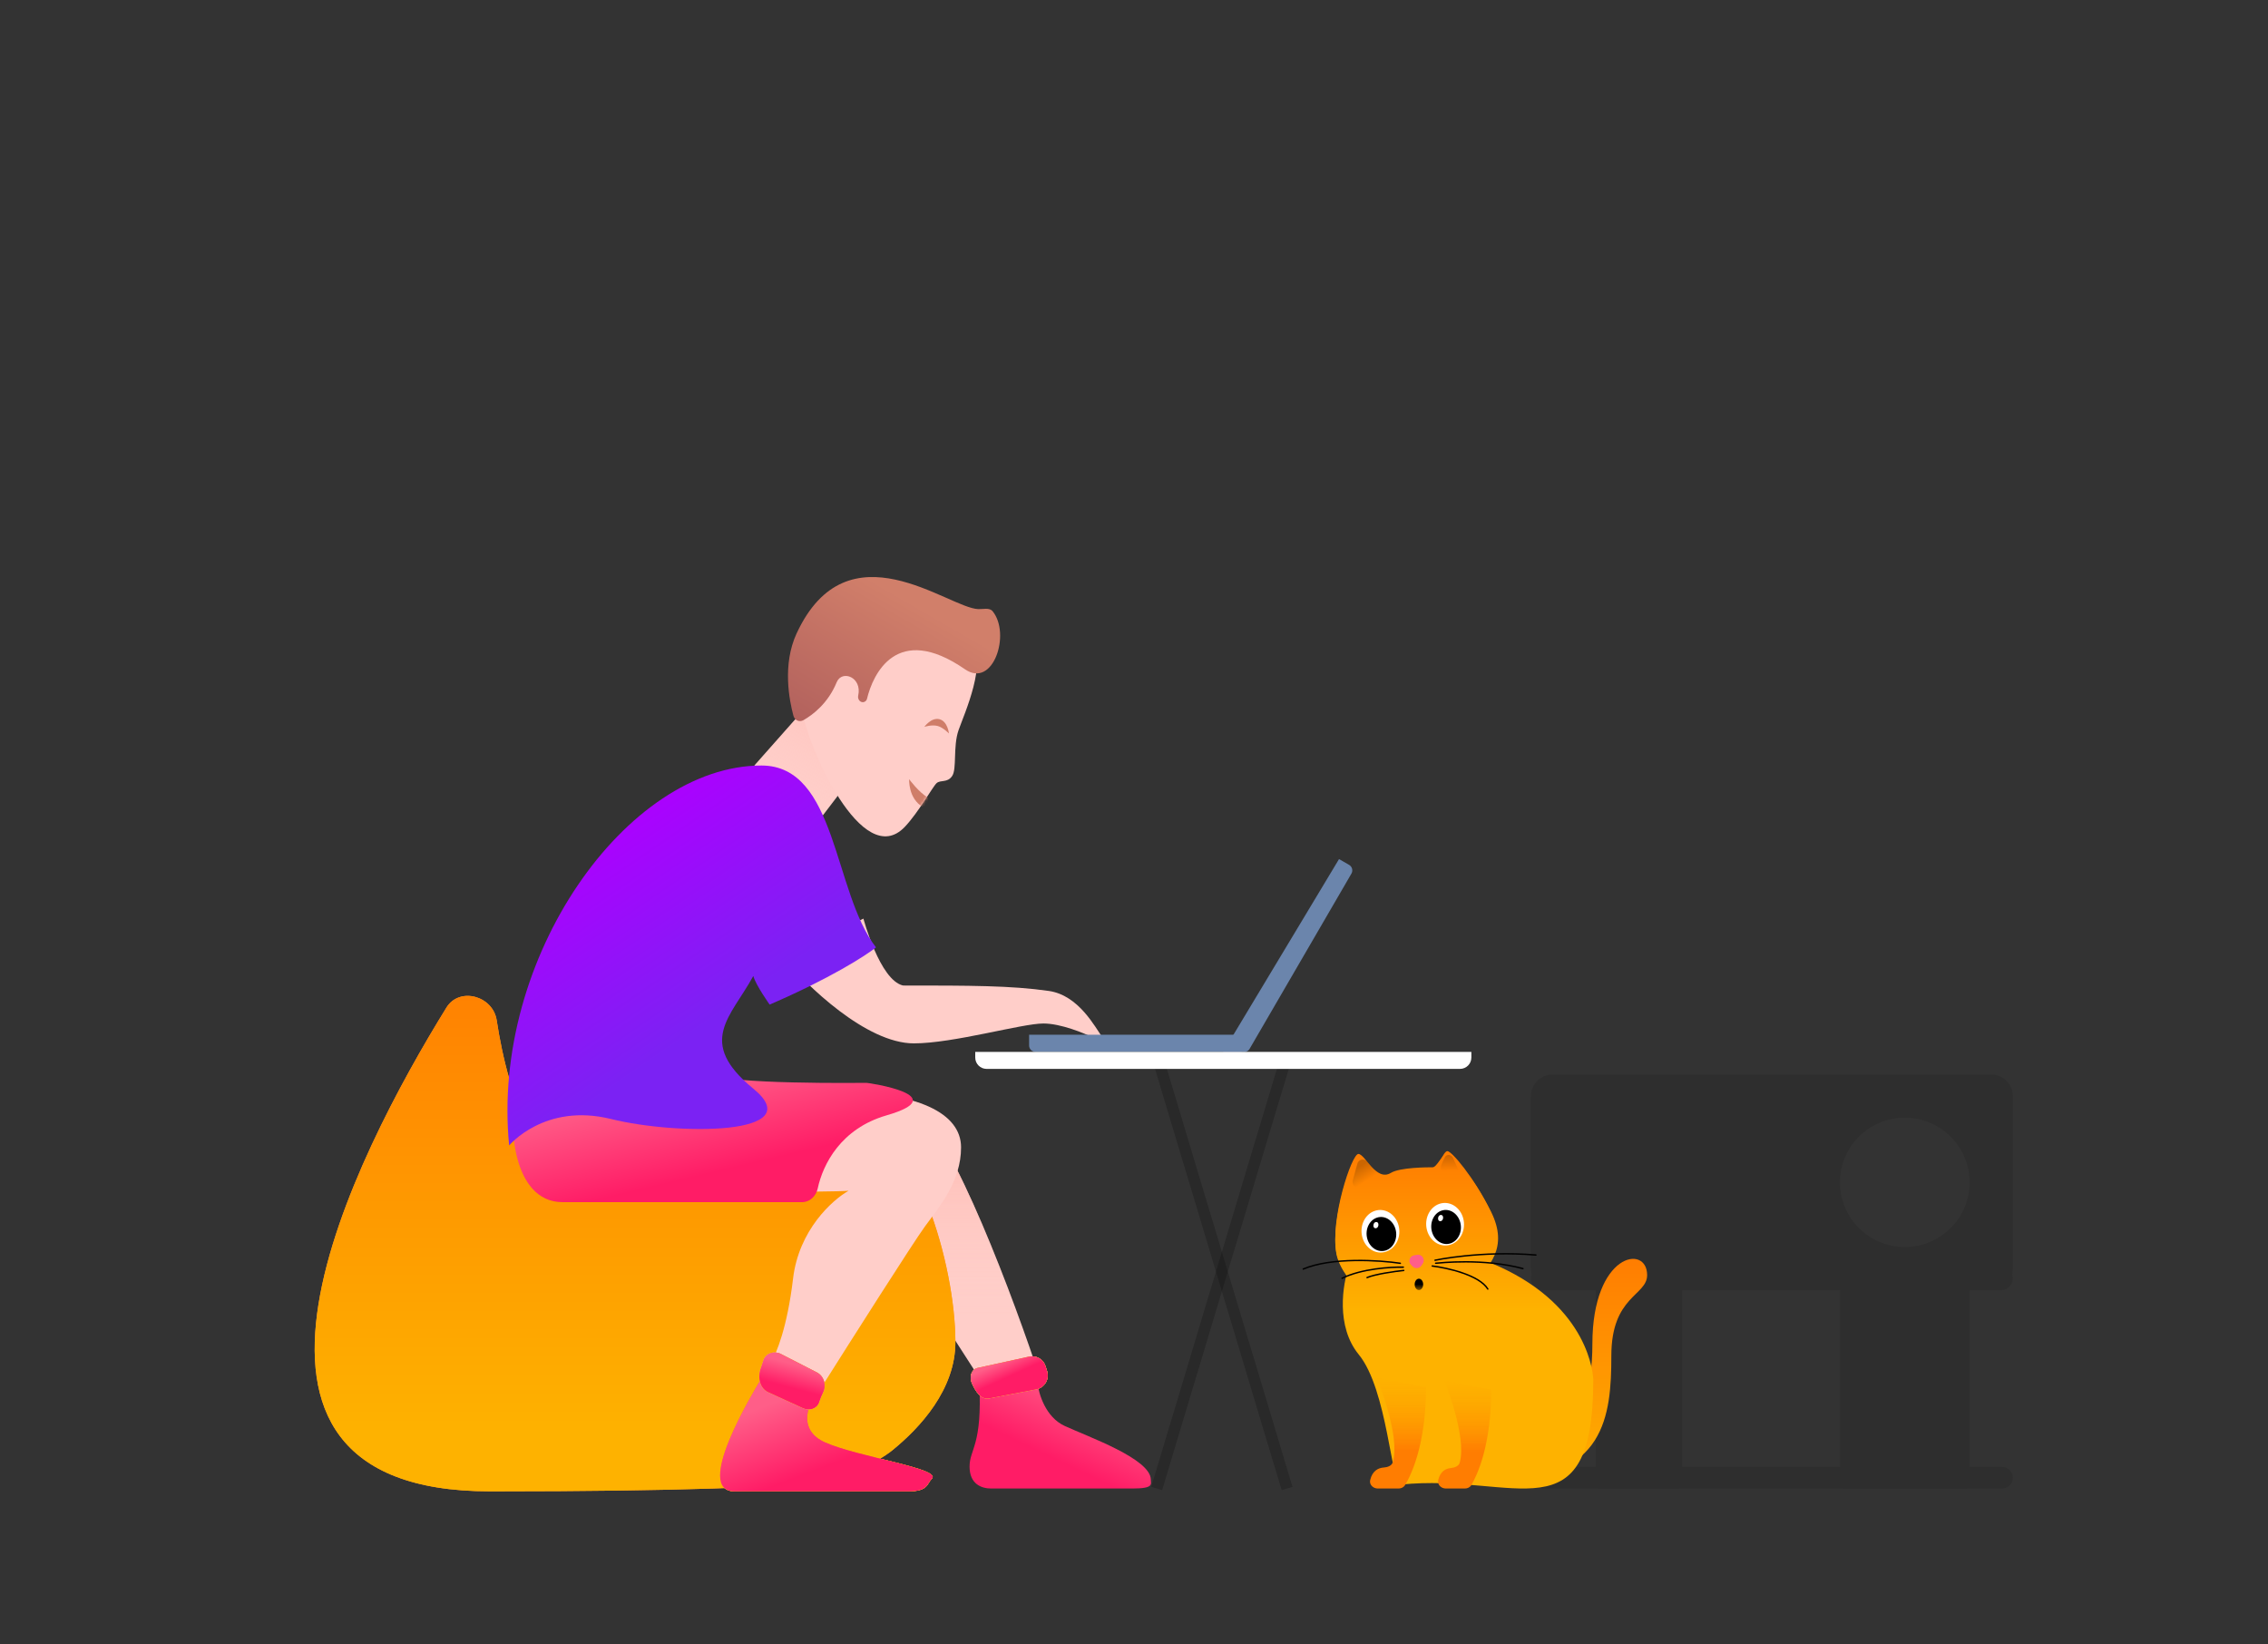 <svg width="800" height="580" viewBox="0 0 800 580" fill="none" xmlns="http://www.w3.org/2000/svg">
<rect x="0" y="0" width="800" height="580" fill="#333333" stroke="none"/>
<path d="M322.165 245.657L296.563 235.634L266.432 269.606C263.561 272.871 263.929 277.925 267.333 280.711L278.522 289.797C281.926 292.582 286.869 291.99 289.53 288.521L322.165 245.657Z" fill="#FFCEC9"/>
<path d="M322.165 245.657L296.563 235.634L266.432 269.606C263.561 272.871 263.929 277.925 267.333 280.711L278.522 289.797C281.926 292.582 286.869 291.99 289.53 288.521L322.165 245.657Z" fill="url(#paint0_linear)" style="mix-blend-mode:multiply"/>
<path d="M319.191 291.597C324.054 286.446 328.986 277.477 330.367 276.223C331.749 274.969 334.162 276.198 335.839 273.72C337.578 271.278 336.108 263.291 338.107 257.552C340.106 251.813 348.639 233.19 342.447 225.84C336.255 218.49 324.608 206.925 310.503 215.274C296.433 223.562 281.754 243.151 282.882 250.449C284.686 262.736 304.118 307.517 319.191 291.597Z" fill="#FFCEC9"/>
<!--<path d="M345.091 214.835C346.798 214.888 349.03 214.245 350.114 215.565C356.642 223.507 350.333 242.917 340.406 236.067C316.29 219.395 307.867 237.87 305.825 246.466C305.671 247.114 305.132 247.598 304.468 247.657C303.296 247.763 302.455 246.512 302.713 245.364C304.18 238.829 296.991 236.128 295.132 240.618C292.08 248.1 286.652 252.144 283.408 253.997C281.98 254.811 280.306 254.045 279.875 252.459C278.376 246.942 275.929 234.328 280.984 223.423C298.999 184.584 334.489 214.505 345.091 214.835Z" fill="#69615B"/>-->
<path d="M345.091 214.835C346.798 214.888 349.03 214.245 350.114 215.565C356.642 223.507 350.333 242.917 340.406 236.067C316.29 219.395 307.867 237.87 305.825 246.466C305.671 247.114 305.132 247.598 304.468 247.657C303.296 247.763 302.455 246.512 302.713 245.364C304.18 238.829 296.991 236.128 295.132 240.618C292.08 248.1 286.652 252.144 283.408 253.997C281.98 254.811 280.306 254.045 279.875 252.459C278.376 246.942 275.929 234.328 280.984 223.423C298.999 184.584 334.489 214.505 345.091 214.835Z" fill="url(#paint1_linear)"/>
<path d="M326.031 256.373C326.031 256.373 328.515 252.898 331.413 253.674C334.311 254.451 334.724 258.703 334.724 258.703C334.724 258.703 332.649 256.563 330.774 256.061C328.643 255.49 326.031 256.373 326.031 256.373Z" fill="#CF7D69"/>
<mask id="mask0" mask-type="alpha" maskUnits="userSpaceOnUse" x="277" y="203" width="76" height="92">
<path d="M319.191 291.597C324.054 286.446 328.986 277.477 330.367 276.223C331.749 274.969 334.162 276.198 335.839 273.72C337.578 271.278 336.108 263.291 338.107 257.552C340.106 251.813 348.639 233.19 342.447 225.84C336.255 218.49 324.608 206.925 310.503 215.274C296.433 223.562 281.754 243.151 282.882 250.449C284.686 262.736 304.118 307.517 319.191 291.597Z" fill="#FFCEC9"/>
<path d="M345.091 214.835C346.798 214.888 349.03 214.245 350.114 215.565C356.642 223.507 350.333 242.917 340.406 236.067C316.29 219.395 307.867 237.87 305.825 246.466C305.671 247.114 305.132 247.598 304.468 247.657C303.296 247.763 302.455 246.512 302.713 245.364C304.18 238.829 296.991 236.128 295.132 240.618C292.08 248.1 286.652 252.144 283.408 253.997C281.98 254.811 280.306 254.045 279.875 252.459C278.376 246.942 275.929 234.328 280.984 223.423C298.999 184.584 334.489 214.505 345.091 214.835Z" fill="#69615B"/>
<path d="M345.091 214.835C346.798 214.888 349.03 214.245 350.114 215.565C356.642 223.507 350.333 242.917 340.406 236.067C316.29 219.395 307.867 237.87 305.825 246.466C305.671 247.114 305.132 247.598 304.468 247.657C303.296 247.763 302.455 246.512 302.713 245.364C304.18 238.829 296.991 236.128 295.132 240.618C292.08 248.1 286.652 252.144 283.408 253.997C281.98 254.811 280.306 254.045 279.875 252.459C278.376 246.942 275.929 234.328 280.984 223.423C298.999 184.584 334.489 214.505 345.091 214.835Z" fill="url(#paint2_linear)"/>
</mask>
<g mask="url(#mask0)">
<path d="M336.531 283.968C336.531 283.968 330.844 287.723 325.565 284.675C320.286 281.628 320.694 274.824 320.694 274.824C320.694 274.824 324.031 279.443 327.447 281.415C331.329 283.656 336.531 283.968 336.531 283.968Z" fill="#CF7D69"/>
</g>
<g opacity="0.1">
<path d="M649.013 448.198C649.013 447.358 649.696 446.677 650.538 446.677H693.229C694.071 446.677 694.753 447.358 694.753 448.198V523.479C694.753 524.319 694.071 525 693.229 525H650.538C649.696 525 649.013 524.319 649.013 523.479V448.198Z" fill="black"/>
<path d="M562.87 448.198C562.87 447.358 563.553 446.677 564.395 446.677H591.839C592.681 446.677 593.363 447.358 593.363 448.198V523.479C593.363 524.319 592.681 525 591.839 525H564.395C563.553 525 562.87 524.319 562.87 523.479V448.198Z" fill="black"/>
<path d="M540 450.859C540 448.55 541.877 446.677 544.193 446.677H705.807C708.123 446.677 710 448.55 710 450.859C710 453.169 708.123 455.042 705.807 455.042H544.193C541.877 455.042 540 453.169 540 450.859Z" fill="black"/>
<path d="M540 521.198C540 519.098 541.707 517.396 543.812 517.396H706.188C708.293 517.396 710 519.098 710 521.198C710 523.298 708.293 525 706.188 525H543.812C541.707 525 540 523.298 540 521.198Z" fill="black"/>
<path fill-rule="evenodd" clip-rule="evenodd" d="M547.623 379C543.413 379 540 382.405 540 386.604V447.438C540 451.637 543.413 455.042 547.623 455.042H702.377C706.587 455.042 710 451.637 710 447.438V386.604C710 382.405 706.587 379 702.377 379H547.623ZM671.883 439.833C684.514 439.833 694.753 429.62 694.753 417.021C694.753 404.422 684.514 394.208 671.883 394.208C659.253 394.208 649.013 404.422 649.013 417.021C649.013 429.62 659.253 439.833 671.883 439.833Z" fill="black"/>
</g>
<path d="M525.575 426.879C531.677 439.473 525.129 446.454 518.432 453.282C495.365 473.464 473.638 453.889 471.406 441.901C469.174 429.913 476.763 407 479.145 407C481.526 407 485.395 416.863 490.604 413.677C493.829 411.703 503.708 411.704 505.304 411.704L505.336 411.704C506.825 411.704 508.759 407 510.247 407C511.736 407 519.474 414.284 525.575 426.879Z" fill="url(#paint3_linear)"/>
<path d="M344.804 485L315.771 439.905C312.826 423.604 309.712 391 320.82 391C331.928 391 354.902 450.703 365 480.554L344.804 485Z" fill="#FFCEC9"/>
<path d="M344.804 485L315.771 439.905C312.826 423.604 309.712 391 320.82 391C331.928 391 354.902 450.703 365 480.554L344.804 485Z" fill="url(#paint4_linear)" style="mix-blend-mode:multiply"/>
<path d="M322.343 368C305.583 368 284.464 347.594 276 337.391L304.567 324C304.567 324 310.281 345.681 318.534 347.594C342.022 347.594 356.624 347.594 369.955 349.507C380.513 351.022 386.249 362.261 389 366.087H385.826C382.44 364.386 374.145 360.986 368.051 360.986C360.433 360.986 336.309 368 322.343 368Z" fill="#FFCEC9"/>
<path d="M303.176 397.93C283.794 397.93 267.832 422.559 220.326 422.559C190.339 422.559 179.281 386.475 175.203 359.863C173.878 351.216 162.068 347.942 157.47 355.384C125.598 406.972 63.868 526 172.821 526C242.174 526 274.774 524.399 290.031 522.793C296.568 522.105 309.628 515.69 314.728 511.542C324.525 503.574 337 490.13 337 473.332C337 445.672 322.557 397.93 303.176 397.93Z" fill="#FE973C"/>
<path d="M303.176 397.93C283.794 397.93 267.832 422.559 220.326 422.559C190.339 422.559 179.281 386.475 175.203 359.863C173.878 351.216 162.068 347.942 157.47 355.384C125.598 406.972 63.868 526 172.821 526C242.174 526 274.774 524.399 290.031 522.793C296.568 522.105 309.628 515.69 314.728 511.542C324.525 503.574 337 490.13 337 473.332C337 445.672 322.557 397.93 303.176 397.93Z" fill="url(#paint5_linear)"/>
<path d="M235.134 420.518C180.079 420.518 183.308 391.773 191.804 377.4C214.106 376.344 258.711 374.864 258.711 377.4C258.711 380.571 265.083 385.01 294.395 385.01C323.707 385.01 339 392.619 339 404.666C339 416.714 331.353 425.591 326.256 432.566C322.178 438.146 300.342 472.514 289.935 489L272.093 480.123C273.792 477.586 277.7 468.202 279.739 450.955C281.758 433.882 293.517 423.271 299.317 419.983C297.132 420.205 282.548 420.518 235.134 420.518Z" fill="#FFCEC9"/>
<path d="M198.456 424C180.347 424 179.511 394.881 182.061 388.93C203.312 382.767 248.929 375.675 251.479 378.735C254.667 382.561 305.033 381.923 305.67 381.923C306.308 381.923 336.91 386.386 312.683 393.399C296.662 398.036 290.283 410.545 288.433 419.184C287.865 421.832 285.665 424 282.956 424H253.392H198.456Z" fill="url(#paint6_linear)"/>
<path d="M268.596 270C220.976 270 173.072 337.965 179.599 404C179.599 404 192.13 388.868 215.565 394.684C239 400.5 285.961 400.524 265.71 383.962C245.458 367.4 257.876 358.68 265.71 344.234C266.672 347.597 271.482 354.324 271.482 354.324C292.838 345.099 305.392 337.027 309 334.144C293.848 314.684 295.291 270 268.596 270Z" fill="url(#paint7_linear)"/>
<path opacity="0.2" d="M454 372L408 525" stroke="black" stroke-width="4"/>
<path opacity="0.2" d="M408 372L454 525" stroke="black" stroke-width="4"/>
<path d="M363 364.956H439.81V368.734C439.81 369.985 438.789 371 437.529 371H365.281C364.021 371 363 369.985 363 368.734V364.956Z" fill="#6B85AC"/>
<path d="M431.445 371L472.321 303L475.859 305.029C476.95 305.655 477.324 307.041 476.694 308.125L440.776 369.927C440.146 371.011 439.05 371 439.05 371H431.445Z" fill="#6B85AC"/>
<path d="M519 371H344V373C344 375.209 345.791 377 348 377H515C517.209 377 519 375.209 519 373V371Z" fill="white"/>
<path d="M320.411 526H259.138C244.377 526 265.894 490.744 268.074 487L287.222 492.754C284.669 496.377 281.86 504.646 291.051 508.738C302.54 513.852 332.252 517.971 328.709 521.525C326.906 523.333 327.432 526 320.411 526Z" fill="url(#paint8_linear)"/>
<path d="M320.411 526H259.138C244.377 526 265.894 490.744 268.074 487L287.222 492.754C284.669 496.377 281.86 504.646 291.051 508.738C302.54 513.852 332.252 517.971 328.709 521.525C326.906 523.333 327.432 526 320.411 526Z" fill="url(#paint9_linear)"/>
<path d="M320.411 526H259.138C244.377 526 265.894 490.744 268.074 487L287.222 492.754C284.669 496.377 281.86 504.646 291.051 508.738C302.54 513.852 332.252 517.971 328.709 521.525C326.906 523.333 327.432 526 320.411 526Z" fill="url(#paint10_linear)"/>
<path d="M320.411 526H259.138C244.377 526 265.894 490.744 268.074 487L287.222 492.754C284.669 496.377 281.86 504.646 291.051 508.738C302.54 513.852 332.252 517.971 328.709 521.525C326.906 523.333 327.432 526 320.411 526Z" fill="url(#paint11_linear)"/>
<path d="M269.315 479.694C270.212 477.203 273.1 476.347 275.457 477.554L288.092 484.023C290.669 485.342 291.566 488.56 290.305 491.167C289.822 492.164 289.39 493.161 289.136 493.979C289.073 494.181 289.009 494.378 288.943 494.569C288.146 496.899 285.496 497.686 283.257 496.66L270.984 491.036C267.921 489.632 267.176 485.619 268.4 482.48C268.531 482.145 268.647 481.806 268.744 481.465C268.92 480.844 269.115 480.25 269.315 479.694Z" fill="#C4C4C4"/>
<path d="M269.315 479.694C270.212 477.203 273.1 476.347 275.457 477.554L288.092 484.023C290.669 485.342 291.566 488.56 290.305 491.167C289.822 492.164 289.39 493.161 289.136 493.979C289.073 494.181 289.009 494.378 288.943 494.569C288.146 496.899 285.496 497.686 283.257 496.66L270.984 491.036C267.921 489.632 267.176 485.619 268.4 482.48C268.531 482.145 268.647 481.806 268.744 481.465C268.92 480.844 269.115 480.25 269.315 479.694Z" fill="url(#paint12_linear)"/>
<path d="M269.315 479.694C270.212 477.203 273.1 476.347 275.457 477.554L288.092 484.023C290.669 485.342 291.566 488.56 290.305 491.167C289.822 492.164 289.39 493.161 289.136 493.979C289.073 494.181 289.009 494.378 288.943 494.569C288.146 496.899 285.496 497.686 283.257 496.66L270.984 491.036C267.921 489.632 267.176 485.619 268.4 482.48C268.531 482.145 268.647 481.806 268.744 481.465C268.92 480.844 269.115 480.25 269.315 479.694Z" fill="url(#paint13_linear)"/>
<path d="M269.315 479.694C270.212 477.203 273.1 476.347 275.457 477.554L288.092 484.023C290.669 485.342 291.566 488.56 290.305 491.167C289.822 492.164 289.39 493.161 289.136 493.979C289.073 494.181 289.009 494.378 288.943 494.569C288.146 496.899 285.496 497.686 283.257 496.66L270.984 491.036C267.921 489.632 267.176 485.619 268.4 482.48C268.531 482.145 268.647 481.806 268.744 481.465C268.92 480.844 269.115 480.25 269.315 479.694Z" fill="url(#paint14_linear)"/>
<path d="M375.492 502.904C368.794 499.803 366.358 491.533 365.977 487.786C357.351 480.808 345.128 482.031 345.425 487.786C346.567 509.882 342 511.045 342 517.247C342 523.449 346.186 525 349.612 525H399.469C407.081 525 405.939 523.449 405.939 521.899C405.939 514.533 383.865 506.78 375.492 502.904Z" fill="url(#paint15_linear)"/>
<path d="M342.812 487.862C341.859 485.767 342.556 482.973 344.804 482.479L362.964 478.484C365.5 477.926 368.041 479.402 368.812 481.882L369.354 483.622C370.239 486.469 368.454 489.452 365.527 490.017L348.977 493.211C345.94 493.797 344.093 490.677 342.812 487.862Z" fill="#C4C4C4"/>
<path d="M342.812 487.862C341.859 485.767 342.556 482.973 344.804 482.479L362.964 478.484C365.5 477.926 368.041 479.402 368.812 481.882L369.354 483.622C370.239 486.469 368.454 489.452 365.527 490.017L348.977 493.211C345.94 493.797 344.093 490.677 342.812 487.862Z" fill="url(#paint16_linear)"/>
<path d="M342.812 487.862C341.859 485.767 342.556 482.973 344.804 482.479L362.964 478.484C365.5 477.926 368.041 479.402 368.812 481.882L369.354 483.622C370.239 486.469 368.454 489.452 365.527 490.017L348.977 493.211C345.94 493.797 344.093 490.677 342.812 487.862Z" fill="url(#paint17_linear)"/>
<path d="M342.812 487.862C341.859 485.767 342.556 482.973 344.804 482.479L362.964 478.484C365.5 477.926 368.041 479.402 368.812 481.882L369.354 483.622C370.239 486.469 368.454 489.452 365.527 490.017L348.977 493.211C345.94 493.797 344.093 490.677 342.812 487.862Z" fill="url(#paint18_linear)"/>
<path d="M568.372 478.198C568.372 457.03 581 457.03 581 449.726C581 438.695 561.686 441.974 561.686 474.024C561.686 506.073 546.384 507.713 540.293 512.036C534.202 516.359 490.378 522 528.262 522C566.146 522 568.372 499.365 568.372 478.198Z" fill="url(#paint19_linear)"/>
<path d="M528.64 446.636C560.654 461.14 562 485.065 562 486.71C562 542.784 534.471 519.453 494.083 523.613C490.775 523.953 489.446 490.149 479.273 477.738C471.135 467.809 473.588 452.866 475.832 446.636C482.764 441.801 503.029 435.032 528.64 446.636Z" fill="url(#paint20_linear)"/>
<path d="M525.984 427.476C532.132 439.885 525.535 446.762 518.788 453.49C495.548 473.374 473.658 454.088 471.409 442.277C469.16 430.466 476.807 407.891 479.206 407.891C481.605 407.891 485.503 417.609 490.75 414.469C494 412.525 503.953 412.525 505.561 412.526L505.594 412.526C507.093 412.526 509.042 406 510.542 406C512.041 406 519.837 415.067 525.984 427.476Z" fill="url(#paint21_linear)"/>
<path d="M485.609 486C485.609 486 494.061 506.017 491.303 515.681C490.926 517.005 489.444 517.501 488.07 517.598C486.327 517.72 484.108 518.594 483.306 522.02C482.929 523.633 484.343 525 486 525H493.343C494.263 525 495.126 524.579 495.604 523.793C497.67 520.4 503 509.667 503 489.239" fill="url(#paint22_linear)"/>
<path d="M509.478 487C509.478 487 517.446 506.353 514.918 515.81C514.557 517.161 513.048 517.662 511.657 517.801C510.04 517.962 508.059 518.85 507.308 522.021C506.927 523.633 508.343 525 510 525H516.73C517.663 525 518.535 524.568 519.009 523.765C520.996 520.395 526 509.943 526 490.156" fill="url(#paint23_linear)"/>
<ellipse rx="6.722" ry="7.469" transform="matrix(-0.95 0.312 0.261 0.965 486.922 434.267)" fill="white"/>
<ellipse rx="6.722" ry="7.469" transform="matrix(-0.95 0.312 0.261 0.965 509.733 431.782)" fill="white"/>
<ellipse rx="5.257" ry="5.99" transform="matrix(-0.95 0.312 0.261 0.965 487.271 435.24)" fill="white"/>
<ellipse rx="5.257" ry="5.99" transform="matrix(-0.95 0.312 0.261 0.965 487.271 435.24)" fill="url(#paint24_linear)"/>
<ellipse rx="5.257" ry="5.99" transform="matrix(-0.95 0.312 0.261 0.965 510.081 432.756)" fill="white"/>
<ellipse rx="5.257" ry="5.99" transform="matrix(-0.95 0.312 0.261 0.965 510.081 432.756)" fill="url(#paint25_linear)"/>
<ellipse rx="0.887" ry="1.116" transform="matrix(1 8.74228e-08 0.103 -0.995 485.333 432.101)" fill="white"/>
<ellipse rx="0.887" ry="1.116" transform="matrix(1 8.74228e-08 0.103 -0.995 508.144 429.616)" fill="white"/>
<path d="M501.376 446.388L501.866 445.655C502.841 444.199 501.606 442.283 499.878 442.569L498.809 442.746C497.185 443.015 496.563 445.021 497.75 446.161L498.328 446.717C499.225 447.579 500.683 447.421 501.376 446.388Z" fill="#FF5E88"/>
<path d="M495.147 448.079C492.013 448.415 485.036 449.391 482.202 450.602" stroke="black" stroke-width="0.5" stroke-linecap="round"/>
<path d="M493.94 445.563C486.661 444.473 469.624 443.352 459.705 447.591" stroke="black" stroke-width="0.5" stroke-linecap="round"/>
<path d="M495 446.932C490.676 446.823 480.3 447.454 473.389 450.845" stroke="black" stroke-width="0.5" stroke-linecap="round"/>
<path d="M506.398 445.548C507.732 445.438 523.265 443.69 537.184 447.437" stroke="black" stroke-width="0.5" stroke-linecap="round"/>
<path d="M505.209 446.517C510.493 447.165 521.808 449.698 524.802 454.642" stroke="black" stroke-width="0.5" stroke-linecap="round"/>
<path d="M506.185 444.482C506.185 444.482 522.29 441.024 541.754 442.641" stroke="black" stroke-width="0.5" stroke-linecap="round"/>
<path opacity="0.2" d="M514.283 412.28L512.564 408.463C511.999 407.21 510.363 406.909 509.683 408.104C509.208 408.937 508.885 409.765 508.512 410.584C507.801 412.147 508.6 414.525 510.298 414.789L512.153 415.078C513.722 415.322 514.936 413.728 514.283 412.28Z" fill="url(#paint26_linear)"/>
<path opacity="0.2" d="M485.709 413.393L482.129 409.604C481.062 408.475 479.183 408.941 478.781 410.441C478.272 412.337 477.728 414.383 477.176 416.317C476.695 418.002 478.431 419.561 480.03 418.846L485.072 416.592C486.33 416.03 486.656 414.394 485.709 413.393Z" fill="url(#paint27_linear)"/>
<ellipse rx="1.5" ry="2" transform="matrix(-1 0 0 1 500.5 453)" fill="url(#paint28_linear)"/>
<defs>
<linearGradient id="paint0_linear" x1="307.668" y1="233.346" x2="278.235" y2="284.324" gradientUnits="userSpaceOnUse">
<stop offset="0.008" stop-color="#FFB4AB"/>
<stop offset="1" stop-color="#FFCEC9" stop-opacity="0"/>
</linearGradient>
<linearGradient id="paint1_linear" x1="326.02" y1="214.997" x2="271.896" y2="308.742" gradientUnits="userSpaceOnUse">
<stop stop-color="#D17F6A"/>
<stop offset="1" stop-color="#964651"/>
</linearGradient>
<linearGradient id="paint2_linear" x1="326.02" y1="214.997" x2="271.896" y2="308.742" gradientUnits="userSpaceOnUse">
<stop stop-color="#D17F6A"/>
<stop offset="1" stop-color="#964651"/>
</linearGradient>
<linearGradient id="paint3_linear" x1="499.5" y1="407" x2="499.5" y2="462" gradientUnits="userSpaceOnUse">
<stop stop-color="#FF7D01"/>
<stop offset="1" stop-color="#FEB200"/>
</linearGradient>
<linearGradient id="paint4_linear" x1="339" y1="386.452" x2="339" y2="464.911" gradientUnits="userSpaceOnUse">
<stop offset="0.008" stop-color="#FFB4AB"/>
<stop offset="1" stop-color="#FFCEC9" stop-opacity="0"/>
</linearGradient>
<linearGradient id="paint5_linear" x1="182.313" y1="335.083" x2="182.313" y2="505.918" gradientUnits="userSpaceOnUse">
<stop stop-color="#FF7D01"/>
<stop offset="1" stop-color="#FEB200"/>
</linearGradient>
<linearGradient id="paint6_linear" x1="263.733" y1="410.708" x2="255.926" y2="377.791" gradientUnits="userSpaceOnUse">
<stop stop-color="#FF1C66"/>
<stop offset="1" stop-color="#FF5E88"/>
</linearGradient>
<linearGradient id="paint7_linear" x1="253.875" y1="357.983" x2="209.36" y2="293.234" gradientUnits="userSpaceOnUse">
<stop stop-color="#7B22F3"/>
<stop offset="1" stop-color="#AD00FF"/>
</linearGradient>
<linearGradient id="paint8_linear" x1="265.818" y1="521.459" x2="282.072" y2="483.404" gradientUnits="userSpaceOnUse">
<stop stop-color="#FFAD72"/>
<stop offset="0.5" stop-color="#FFC388"/>
<stop offset="1" stop-color="#FFC98E"/>
</linearGradient>
<linearGradient id="paint9_linear" x1="291.463" y1="487" x2="291.463" y2="526" gradientUnits="userSpaceOnUse">
<stop stop-color="#FF7D01"/>
<stop offset="1" stop-color="#FEB200"/>
</linearGradient>
<linearGradient id="paint10_linear" x1="291.463" y1="487" x2="291.463" y2="526" gradientUnits="userSpaceOnUse">
<stop offset="0.667" stop-color="#FF7D01"/>
<stop offset="1" stop-color="#FEB200"/>
</linearGradient>
<linearGradient id="paint11_linear" x1="297.836" y1="514.731" x2="288.057" y2="488.964" gradientUnits="userSpaceOnUse">
<stop stop-color="#FF1C66"/>
<stop offset="1" stop-color="#FF5E88"/>
</linearGradient>
<linearGradient id="paint12_linear" x1="267.614" y1="484.893" x2="276.824" y2="476.29" gradientUnits="userSpaceOnUse">
<stop stop-color="#FFAD72"/>
<stop offset="0.5" stop-color="#FFC388"/>
<stop offset="1" stop-color="#FFC98E"/>
</linearGradient>
<linearGradient id="paint13_linear" x1="281.77" y1="481.415" x2="276.06" y2="491.305" gradientUnits="userSpaceOnUse">
<stop stop-color="#FF7D01"/>
<stop offset="1" stop-color="#FEB200"/>
</linearGradient>
<linearGradient id="paint14_linear" x1="280.006" y1="489.773" x2="282.134" y2="481.72" gradientUnits="userSpaceOnUse">
<stop stop-color="#FF1C66"/>
<stop offset="1" stop-color="#FF5E88"/>
</linearGradient>
<linearGradient id="paint15_linear" x1="368.447" y1="512.864" x2="380.784" y2="487.005" gradientUnits="userSpaceOnUse">
<stop stop-color="#FF1C66"/>
<stop offset="1" stop-color="#FF5E88"/>
</linearGradient>
<linearGradient id="paint16_linear" x1="344.315" y1="489.597" x2="343.623" y2="480.513" gradientUnits="userSpaceOnUse">
<stop stop-color="#FFAD72"/>
<stop offset="0.5" stop-color="#FFC388"/>
<stop offset="1" stop-color="#FFC98E"/>
</linearGradient>
<linearGradient id="paint17_linear" x1="354.078" y1="479.632" x2="356.158" y2="487.393" gradientUnits="userSpaceOnUse">
<stop stop-color="#FF7D01"/>
<stop offset="1" stop-color="#FEB200"/>
</linearGradient>
<linearGradient id="paint18_linear" x1="358.48" y1="484.367" x2="355.996" y2="478.917" gradientUnits="userSpaceOnUse">
<stop stop-color="#FF1C66"/>
<stop offset="1" stop-color="#FF5E88"/>
</linearGradient>
<linearGradient id="paint19_linear" x1="545.213" y1="444" x2="545.213" y2="525.75" gradientUnits="userSpaceOnUse">
<stop stop-color="#FF7D01"/>
<stop offset="1" stop-color="#FEB200"/>
</linearGradient>
<linearGradient id="paint20_linear" x1="499.714" y1="407.891" x2="499.714" y2="462.079" gradientUnits="userSpaceOnUse">
<stop stop-color="#FF7D01"/>
<stop offset="1" stop-color="#FEB200"/>
</linearGradient>
<linearGradient id="paint21_linear" x1="499.714" y1="407.891" x2="499.714" y2="462.079" gradientUnits="userSpaceOnUse">
<stop stop-color="#FF7D01"/>
<stop offset="1" stop-color="#FEB200"/>
</linearGradient>
<linearGradient id="paint22_linear" x1="493" y1="481.966" x2="493" y2="525" gradientUnits="userSpaceOnUse">
<stop stop-color="#FEB200" stop-opacity="0"/>
<stop offset="0.693" stop-color="#FF7D01"/>
</linearGradient>
<linearGradient id="paint23_linear" x1="516.5" y1="483.069" x2="516.5" y2="525" gradientUnits="userSpaceOnUse">
<stop stop-color="#FEB200" stop-opacity="0"/>
<stop offset="0.693" stop-color="#FF7D01"/>
</linearGradient>
<linearGradient id="paint24_linear" x1="0.85" y1="2.648" x2="0.85" y2="0.069" gradientUnits="userSpaceOnUse">
<stop/>
<stop offset="1"/>
</linearGradient>
<linearGradient id="paint25_linear" x1="0.85" y1="2.648" x2="0.85" y2="0.069" gradientUnits="userSpaceOnUse">
<stop/>
<stop offset="1"/>
</linearGradient>
<linearGradient id="paint26_linear" x1="511.119" y1="407.319" x2="511.264" y2="412.889" gradientUnits="userSpaceOnUse">
<stop/>
<stop offset="1" stop-opacity="0"/>
</linearGradient>
<linearGradient id="paint27_linear" x1="478.951" y1="411.831" x2="481.933" y2="416.537" gradientUnits="userSpaceOnUse">
<stop/>
<stop offset="1" stop-opacity="0"/>
</linearGradient>
<linearGradient id="paint28_linear" x1="1.5" y1="0" x2="1.5" y2="4" gradientUnits="userSpaceOnUse">
<stop/>
<stop offset="1" stop-opacity="0"/>
</linearGradient>
</defs>
</svg>
